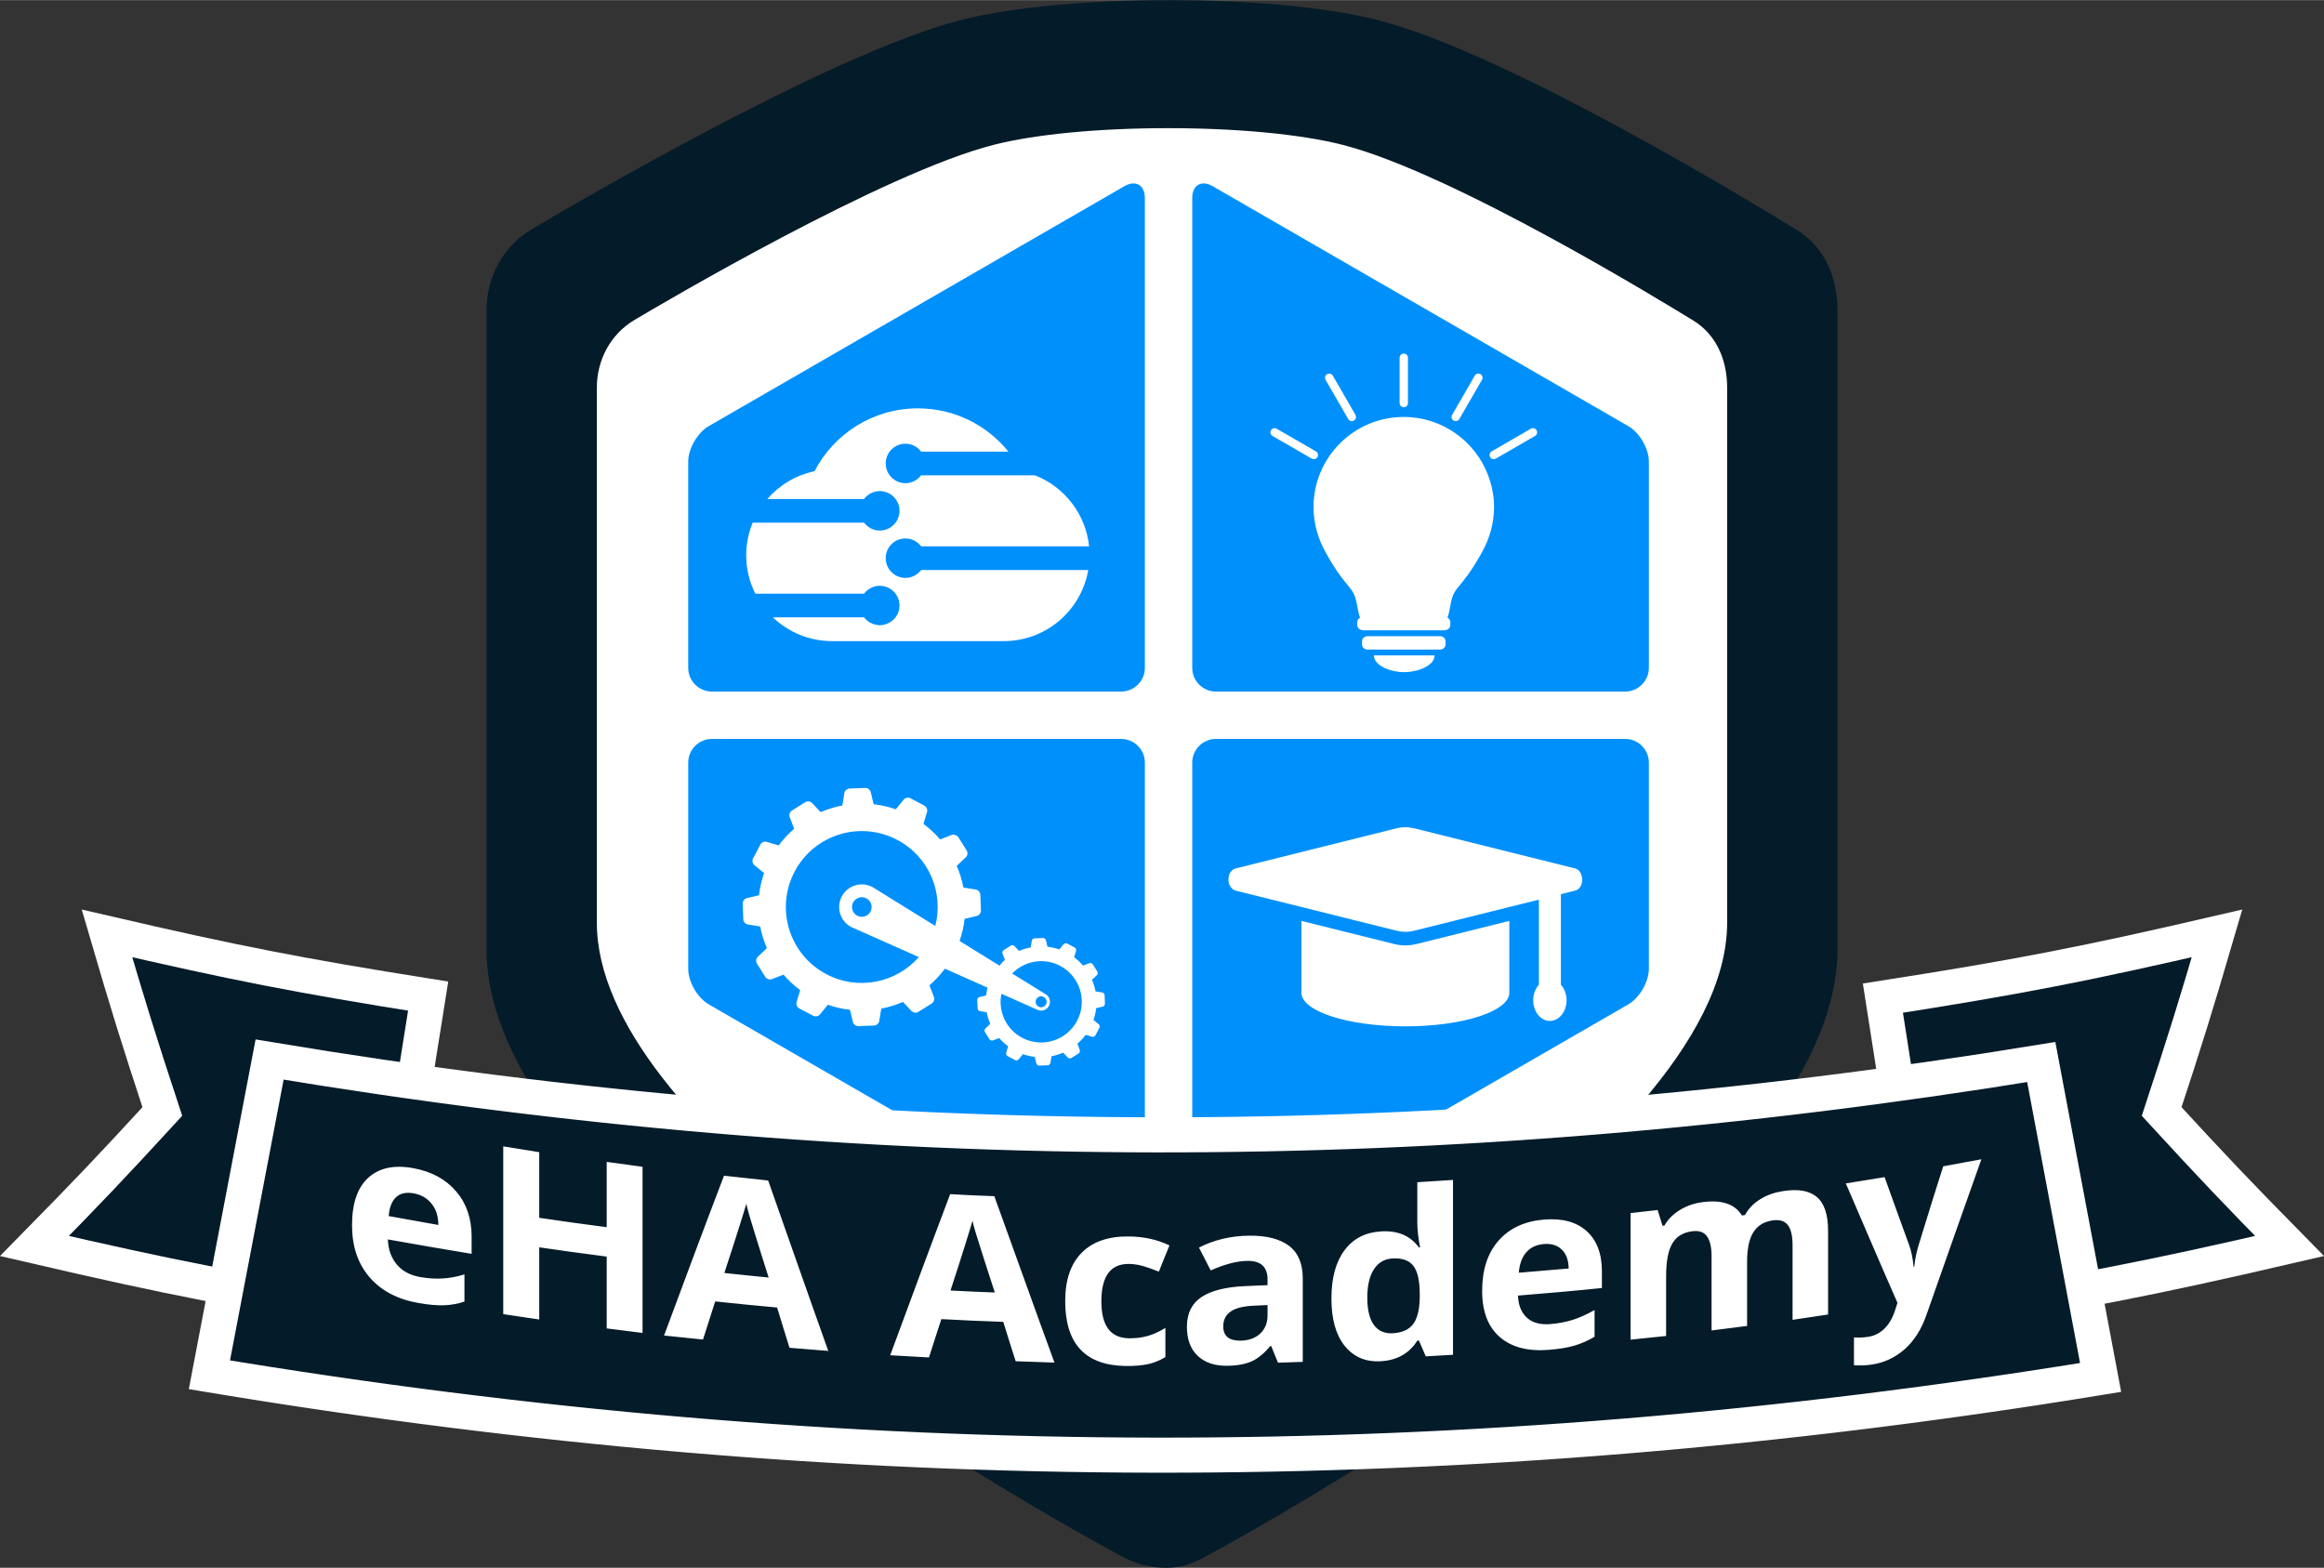 <?xml version="1.0" encoding="UTF-8"?>
<!DOCTYPE svg PUBLIC "-//W3C//DTD SVG 1.1//EN" "http://www.w3.org/Graphics/SVG/1.1/DTD/svg11.dtd">
<!-- Creator: CorelDRAW 2018 (64-Bit) -->
<svg xmlns="http://www.w3.org/2000/svg" xml:space="preserve" width="3.13in" height="2.112in" version="1.1" style="shape-rendering:geometricPrecision; text-rendering:geometricPrecision; image-rendering:optimizeQuality; fill-rule:evenodd; clip-rule:evenodd"
viewBox="0 0 3129.93 2111.54"
 xmlns:xlink="http://www.w3.org/1999/xlink">
 <rect x="0" y="0" width="3129.93" height="2111.54" fill="#333333" stroke="none"/>
 <defs>
  <style type="text/css">
   <![CDATA[
    .str0 {stroke:white;stroke-width:47.25;stroke-miterlimit:2.613}
    .fil4 {fill:none;fill-rule:nonzero}
    .fil3 {fill:#0090FC;fill-rule:nonzero}
    .fil2 {fill:#0090FC;fill-rule:nonzero}
    .fil0 {fill:#041B29;fill-rule:nonzero}
    .fil5 {fill:#AAD174;fill-rule:nonzero}
    .fil7 {fill:white;fill-rule:nonzero}
    .fil1 {fill:white;fill-rule:nonzero}
    .fil6 {fill:black;fill-rule:nonzero;fill-opacity:0.2}
   ]]>
  </style>
 </defs>
 <g id="Layer_x0020_1">
  <path class="fil0" d="M2474.68 417.91c0,-44.28 -16.97,-85.34 -54.81,-108.43 -39.65,-24.18 -386.31,-237.62 -564.98,-282.84 -66.83,-16.91 -169,-26.65 -280.06,-26.65 -111.09,0 -213.24,9.74 -280.06,26.65 -177.94,45.02 -538.17,257.88 -578.8,282.02 -38.57,22.87 -60.72,64.4 -60.72,109.24l0 860.92c0,325.75 654.16,707.89 855.11,817.25 18.98,10.33 39.19,15.45 60.1,15.45 20.9,0 34.87,-5.11 53.85,-15.45 139.7,-76.02 495.82,-283.92 700.1,-513.08l11.06 -7.12 0.61 -6.02c83.13,-96.37 138.62,-196.1 138.62,-291.03l0 -860.92z"/>
  <path class="fil1" d="M2326.1 522.09c0,-37.05 -14.2,-71.4 -45.86,-90.72 -33.17,-20.23 -323.22,-198.81 -472.71,-236.65 -55.91,-14.15 -141.4,-22.3 -234.32,-22.3 -92.95,0 -178.41,8.15 -234.32,22.3 -148.88,37.67 -450.28,215.77 -484.27,235.97 -32.27,19.13 -50.81,53.88 -50.81,91.4l0 720.32c0,272.55 547.32,592.27 715.45,683.78 15.88,8.65 32.79,12.93 50.29,12.93 17.49,0 29.18,-4.28 45.05,-12.93 116.89,-63.61 414.85,-237.55 585.76,-429.28l9.25 -5.96 0.51 -5.04c69.55,-80.63 115.98,-164.08 115.98,-243.5l0 -720.32z"/>
  <g id="_2755977634512">
   <g>
    <path class="fil2" d="M1376.55 1397.66c26.75,14.13 59.93,3.93 74.07,-22.84 14.13,-26.76 3.93,-59.91 -22.85,-74.06 -21.96,-11.62 -48.1,-6.6 -64.65,10.33l44.62 27.61c5.78,3.05 8.02,10.24 4.93,16.06 -3.07,5.82 -10.25,8.02 -16.07,4.94l-47.91 -21.3c-4.68,23.19 5.87,47.64 27.86,59.25z"/>
    <path class="fil2" d="M1408.72 1352.68c1.9,-3.62 0.51,-8.09 -3.09,-9.98 -3.62,-1.93 -8.09,-0.54 -9.97,3.07 -1.92,3.6 -0.54,8.06 3.07,9.97 3.61,1.91 8.07,0.53 9.99,-3.06z"/>
   </g>
   <path class="fil3" d="M1509.98 995.12l-551.19 0c-17.54,0 -31.89,14.35 -31.89,31.9l0 277.8c0,17.55 12.43,39.07 27.61,47.83l406.06 234.43 153.71 88.74c15.2,8.78 27.61,1.61 27.61,-15.94l0 -335.92 0 -296.93c0,-17.55 -14.34,-31.9 -31.9,-31.9zm-24.85 360.53l0 0 -8.79 2.09c-0.63,5.37 -1.81,10.72 -3.64,15.98l7 5.7c1.35,1.11 1.8,3.28 0.97,4.82l-5.35 10.12c-0.8,1.54 -2.85,2.39 -4.52,1.91l-8.66 -2.58c-3.3,4.47 -7.07,8.48 -11.15,12l3.2 8.46c0.63,1.63 -0.07,3.73 -1.56,4.65l-9.68 6.07c-1.47,0.94 -3.66,0.66 -4.87,-0.6l-6.22 -6.58c-5.03,2.18 -10.26,3.8 -15.65,4.82l-1.46 8.94c-0.27,1.73 -1.91,3.2 -3.67,3.27l-11.42 0.43c-1.74,0.04 -3.51,-1.3 -3.91,-2.99l-2.12 -8.77c-5.35,-0.63 -10.72,-1.81 -15.97,-3.66l-5.71 7.01c-1.09,1.36 -3.27,1.79 -4.81,0.98l-10.12 -5.36c-1.52,-0.81 -2.37,-2.86 -1.88,-4.52l2.57 -8.68c-4.47,-3.3 -8.48,-7.06 -12.02,-11.15l-8.44 3.2c-1.62,0.65 -3.73,-0.05 -4.67,-1.54l-6.07 -9.68c-0.94,-1.47 -0.64,-3.67 0.62,-4.87l6.54 -6.22c-2.14,-5.03 -3.78,-10.28 -4.81,-15.66l-8.93 -1.44c-1.74,-0.26 -3.2,-1.92 -3.26,-3.68l-0.45 -11.42c-0.05,-1.76 1.29,-3.51 2.97,-3.92l8.81 -2.09c0.4,-3.54 1.15,-7.06 2.07,-10.54l-57.49 -25.57c-6.15,8.35 -13.18,15.79 -20.8,22.4l6.01 15.76c1.15,3.07 -0.16,6.97 -2.91,8.7l-18.07 11.36c-2.76,1.74 -6.87,1.21 -9.11,-1.16l-11.63 -12.27c-9.37,4.06 -19.16,7.07 -29.2,9.02l-2.69 16.67c-0.51,3.22 -3.61,5.96 -6.86,6.07l-21.32 0.81c-3.27,0.1 -6.57,-2.41 -7.31,-5.56l-3.93 -16.41c-10.04,-1.15 -20.05,-3.38 -29.84,-6.8l-10.64 13.08c-2.07,2.52 -6.11,3.35 -8.99,1.82l-18.87 -9.98c-2.88,-1.52 -4.49,-5.33 -3.55,-8.46l4.8 -16.17c-8.34,-6.17 -15.83,-13.19 -22.42,-20.82l-15.76 6c-3.06,1.16 -6.96,-0.14 -8.69,-2.91l-11.37 -18.07c-1.74,-2.77 -1.2,-6.85 1.15,-9.1l12.27 -11.63c-4.06,-9.38 -7.07,-19.16 -9.01,-29.2l-16.68 -2.68c-3.22,-0.52 -5.96,-3.62 -6.08,-6.87l-0.78 -21.32c-0.14,-3.28 2.38,-6.56 5.53,-7.32l16.43 -3.92c1.15,-10.04 3.37,-20.03 6.8,-29.85l-13.06 -10.65c-2.54,-2.05 -3.35,-6.09 -1.82,-8.97l9.96 -18.89c1.51,-2.89 5.33,-4.47 8.47,-3.53l16.14 4.79c6.17,-8.35 13.19,-15.82 20.83,-22.42l-6 -15.76c-1.17,-3.06 0.15,-6.96 2.91,-8.7l18.08 -11.36c2.77,-1.71 6.85,-1.21 9.1,1.17l11.61 12.25c9.37,-4.03 19.17,-7.07 29.21,-9l2.7 -16.69c0.52,-3.21 3.61,-5.95 6.88,-6.07l21.33 -0.8c3.27,-0.13 6.54,2.37 7.28,5.56l3.95 16.39c10.02,1.15 20.02,3.39 29.82,6.8l10.65 -13.07c2.05,-2.51 6.11,-3.35 8.99,-1.81l18.87 9.97c2.89,1.53 4.47,5.34 3.57,8.47l-4.81 16.16c8.34,6.15 15.82,13.17 22.42,20.83l15.76 -6.02c1.9,-0.72 3.96,-0.25 5.8,0.7 1.11,0.57 2.24,1.17 2.91,2.2l11.34 18.08c1.75,2.76 1.22,6.85 -1.16,9.08l-12.28 11.64c4.08,9.39 7.1,19.18 9.02,29.2l16.7 2.69c3.22,0.52 5.94,3.61 6.07,6.88l0.81 21.33c0.11,3.25 -2.39,6.56 -5.56,7.3l-16.42 3.93c-1.15,10.01 -3.37,19.99 -6.8,29.78l53.78 33.29c2.35,-2.68 4.61,-5.52 7.27,-7.81l-3.21 -8.47c-0.63,-1.6 0.07,-3.71 1.57,-4.64l9.68 -6.08c1.48,-0.94 3.69,-0.66 4.88,0.63l6.22 6.54c5.02,-2.17 10.26,-3.79 15.64,-4.8l1.45 -8.94c0.27,-1.73 1.92,-3.19 3.67,-3.28l11.43 -0.41c1.75,-0.08 3.5,1.27 3.91,2.98l2.1 8.77c5.39,0.63 10.74,1.81 15.98,3.66l5.7 -7.01c1.13,-1.36 3.29,-1.78 4.81,-0.96l10.11 5.33c1.55,0.83 2.42,2.87 1.91,4.53l-2.56 8.65c4.44,3.32 8.46,7.09 11.98,11.18l8.46 -3.21c1.64,-0.64 3.73,0.06 4.65,1.55l6.08 9.69c0.93,1.46 0.65,3.67 -0.61,4.88l-6.57 6.2c2.19,5.02 3.8,10.3 4.81,15.67l8.96 1.43c1.71,0.28 3.18,1.94 3.23,3.69l0.44 11.42c0.06,1.75 -1.28,3.52 -2.97,3.93z"/>
   <path class="fil2" d="M1514.26 250.64l-559.76 323.17c-15.19,8.78 -27.61,30.3 -27.61,47.83l0 277.8c0,17.54 14.35,31.89 31.89,31.89l195.58 0 355.62 0c17.56,0 31.9,-14.36 31.9,-31.89l0 -51.41 0 -581.47c0,-17.52 -12.41,-24.71 -27.61,-15.93zm-162.44 612.74l0 0 -231.25 0c-30.91,0 -58.93,-12.22 -79.69,-32l122.84 0c4.2,5.59 10.59,9.31 17.89,10.24 1.08,0.15 2.13,0.39 3.25,0.39 2.73,0 5.32,-0.52 7.81,-1.3 10.83,-3.35 18.77,-13.33 18.77,-25.28 0,-14.68 -11.89,-26.57 -26.58,-26.57 -8.66,0 -16.29,4.2 -21.14,10.63l-146.44 0c-7.82,-15.57 -12.33,-33.11 -12.33,-51.74 0,-15.57 3.19,-30.39 8.76,-43.96l150.01 0c4.85,6.44 12.48,10.65 21.14,10.65 14.69,0 26.58,-11.89 26.58,-26.58 0,-14.69 -11.89,-26.57 -26.58,-26.57 -8.66,0 -16.29,4.2 -21.14,10.62l-130.29 0c16.27,-18.68 38.37,-32.15 63.55,-37.37 26.09,-50.31 78.61,-84.71 139.22,-84.71 49.28,0 93.22,22.76 121.95,58.3l-117.58 0c-4.86,-6.44 -12.48,-10.65 -21.14,-10.65 -14.67,0 -26.57,11.89 -26.57,26.58 0,14.68 11.9,26.57 26.57,26.57 8.66,0 16.28,-4.2 21.14,-10.62l153.21 0c39.51,15.39 68.44,51.92 73,95.68l-226.21 0c-4.86,-6.41 -12.48,-10.62 -21.14,-10.62 -14.67,0 -26.57,11.9 -26.57,26.58 0,14.67 11.9,26.58 26.57,26.58 8.66,0 16.28,-4.2 21.14,-10.64l225.08 0c0,0.01 0,0.03 -0.02,0.03 -9.42,54.37 -56.72,95.76 -113.8,95.76z"/>
   <path class="fil2" d="M2193.06 573.81l-559.76 -323.17c-15.2,-8.78 -27.61,-1.59 -27.61,15.93l0 632.88c0,17.54 14.34,31.89 31.9,31.89l283.29 0 267.9 0c17.53,0 31.89,-14.36 31.89,-31.89l0 -7.32 0 -270.48c0,-17.54 -12.44,-39.06 -27.61,-47.83zm-184.11 33.98l0 0 52.8 -30.5c2.71,-1.53 6.15,-0.64 7.69,2.05 1.58,2.7 0.65,6.14 -2.04,7.71l-52.84 30.5c-0.87,0.49 -1.83,0.74 -2.81,0.74 -1.91,0 -3.84,-1 -4.86,-2.81 -1.56,-2.69 -0.64,-6.14 2.06,-7.69zm-53.26 -49.15l0 0 30.48 -52.83c1.54,-2.69 4.98,-3.61 7.68,-2.07 2.69,1.56 3.61,4.99 2.07,7.69l-30.51 52.83c-1.03,1.81 -2.93,2.82 -4.85,2.82 -0.97,0 -1.91,-0.24 -2.83,-0.76 -2.66,-1.58 -3.6,-4.99 -2.04,-7.69zm-70.73 -76.93l0 0c0,-3.11 2.53,-5.63 5.61,-5.63 3.14,0 5.65,2.52 5.65,5.63l0 60.98c0,3.1 -2.51,5.63 -5.65,5.63 -3.09,0 -5.61,-2.53 -5.61,-5.63l0 -60.98zm-97.64 22.05l0 0c2.71,-1.53 6.15,-0.64 7.69,2.05l30.51 52.82c1.54,2.69 0.62,6.12 -2.07,7.69 -0.89,0.51 -1.86,0.74 -2.8,0.74 -1.95,0 -3.84,-1 -4.88,-2.79l-30.48 -52.81c-1.54,-2.69 -0.62,-6.15 2.05,-7.69zm-73.52 83.28l0 0c-2.7,-1.57 -3.61,-5.01 -2.06,-7.71 1.55,-2.69 5,-3.58 7.68,-2.05l52.8 30.5c2.7,1.54 3.62,5 2.06,7.67 -1.03,1.82 -2.92,2.81 -4.89,2.81 -0.93,0 -1.91,-0.23 -2.79,-0.76l-52.81 -30.47zm178.97 318.06l0 0c-0.51,0 -1.04,0.06 -1.52,0.06 -19.08,0 -40.88,-9 -40.88,-22.53l18.37 0 63.34 0c0,13.16 -20.63,22 -39.3,22.47zm54.04 -37.15l0 0c0,3.73 -3.26,6.77 -7.33,6.77l-79.22 0 -18.56 0c-4.06,0 -7.32,-3.03 -7.32,-6.77l0 -4.5c0,-3.53 2.95,-6.36 6.7,-6.65 0.22,-0.02 0.39,-0.11 0.62,-0.11l97.78 0c4.07,0 7.33,3.02 7.33,6.77l0 4.5zm49.11 -124.28l0 0c-29.84,53.74 -37.77,42.96 -42.63,72.2 -1.11,6.59 -2.32,11.8 -3.87,15.91 2.31,1.21 3.83,3.32 3.83,5.71l0 4.51c0,3.74 -3.66,6.76 -8.18,6.76l-108.98 0c-2.22,0 -4.2,-0.74 -5.67,-1.92 -0.11,-0.07 -0.15,-0.13 -0.23,-0.2l-0.46 -0.44 0.03 -0.09c-1.07,-1.14 -1.84,-2.54 -1.84,-4.11l0 -4.51c0,-2.39 1.53,-4.5 3.81,-5.71 -1.55,-4.11 -2.75,-9.3 -3.88,-15.91 -4.88,-29.24 -12.76,-18.43 -42.6,-72.2 -10,-18.06 -16.22,-38.61 -16.22,-60.7 0,-67.14 54.43,-121.54 121.54,-121.54 51.98,0 96.22,32.67 113.59,78.56 5.07,13.38 7.98,27.83 7.98,42.98 0,22.09 -6.22,42.65 -16.22,60.7z"/>
   <g>
    <path class="fil4" d="M1658.43 1195.67l-3.3 -5.97c0.65,2.28 1.83,4.28 3.3,5.97z"/>
   </g>
   <path class="fil5" d="M1655.08 1189.59l0.06 0.11c-0.02,-0.04 -0.04,-0.08 -0.04,-0.11l-0.02 0z"/>
   <path class="fil6" d="M1655.08 1189.59l0.06 0.11c-0.02,-0.04 -0.04,-0.08 -0.04,-0.11l-0.02 0z"/>
   <path class="fil2" d="M2188.78 995.12l-551.19 0c-17.56,0 -31.9,14.35 -31.9,31.9l0 632.85c0,17.55 12.42,24.72 27.61,15.94l151.19 -87.29 69.89 -40.34 131.26 -75.79 207.42 -119.74c2.24,-1.3 4.37,-2.92 6.47,-4.7 12.08,-10.39 21.14,-28.17 21.14,-43.13l0 -45.79 0 -232c0,-17.55 -14.36,-31.9 -31.89,-31.9zm-156.02 341.82l0 0c0,25.08 -62.67,45.33 -140.02,45.33 -77.33,0 -140.02,-20.3 -140.02,-45.33l0 -96.7 124.91 31.13c4.98,1.23 10,1.85 15.1,1.85 5.08,0 10.17,-0.63 15.11,-1.85l124.9 -31.13 0 96.7zm88.42 -137.43l0 0 -19.01 4.7 0 122.03c4.69,5.08 7.66,12.56 7.66,20.93 0,15.34 -10.08,27.81 -22.46,27.81 -12.39,0 -22.46,-12.47 -22.46,-27.81 0,-8.33 2.97,-15.85 7.65,-20.93l0 -114.62 -39.8 9.89 -127.81 31.87c-4.04,1.04 -8.09,1.53 -12.2,1.53 -4.08,0 -8.2,-0.54 -12.2,-1.53l-127.82 -31.87 -88.41 -21.99c-2.46,-0.62 -4.32,-2.09 -5.89,-3.84 -1.47,-1.69 -2.65,-3.69 -3.3,-5.97l-0.06 -0.11 0.02 0c-2.15,-7.98 0.93,-18 9.23,-20.07l216.22 -53.96c4.06,-1.04 8.11,-1.52 12.2,-1.52 4.11,0 8.2,0.56 12.2,1.52l216.23 53.96c4.2,1.04 6.93,4.25 8.44,8.09 3.22,8.2 0.52,19.65 -8.44,21.9z"/>
   <g>
    <path class="fil2" d="M1148.99 1215.37c-3.41,6.45 -0.94,14.45 5.51,17.85 6.45,3.42 14.44,0.96 17.85,-5.5 3.41,-6.46 0.95,-14.45 -5.5,-17.87 -6.45,-3.39 -14.45,-0.93 -17.86,5.52z"/>
    <path class="fil2" d="M1237.47 1288.96l-91.04 -40.46c-14.91,-7.87 -20.58,-26.32 -12.72,-41.21 7.88,-14.88 26.32,-20.57 41.22,-12.71l84.7 52.46c11.6,-44.82 -8.43,-93.34 -51.15,-115.91 -49.96,-26.41 -111.84,-7.34 -138.25,42.6 -26.4,49.96 -7.31,111.85 42.63,138.24 42.69,22.59 94.08,11.82 124.61,-23z"/>
   </g>
  </g>
  <g id="_2755977643344">
   <g>
    <path class="fil0 str0" d="M508.7 1768.41c-185.81,-29.58 -278.39,-47.59 -462.3,-90.26 70.43,-71.6 104.89,-107.86 172.22,-181.17 -31.55,-95.85 -46.48,-143.84 -74.54,-239.92 172.08,39.92 258.7,56.81 432.56,84.48 -27.17,170.75 -40.77,256.09 -67.94,426.86z"/>
   </g>
   <g>
    <path class="fil0 str0" d="M2602.61 1771.31c193.3,-30.22 289.65,-48.8 480.91,-93.17 -70.44,-71.6 -104.9,-107.86 -172.23,-181.17 31.56,-95.85 46.48,-143.84 74.55,-239.92 -178.95,41.51 -269.1,58.94 -449.97,87.22 26.69,170.83 40.02,256.19 66.74,427.03z"/>
   </g>
   <path class="fil0 str0" d="M2829.07 1855.19c-860.84,140.78 -1686.61,139.59 -2547.05,-3.59 32.42,-169.86 48.66,-254.78 81.08,-424.61 806.04,134.21 1579.63,135.15 2386.05,3.37 31.94,169.92 47.95,254.87 79.92,424.83z"/>
  </g>
  <path class="fil7" d="M557.08 1607.2c-10.1,-1.83 -18.01,-0.09 -23.7,5.24 -5.71,5.34 -9,13.85 -9.87,25.4 22.16,3.94 44.54,7.95 66.93,11.97 -0.22,-11.72 -3.12,-21.18 -9.22,-28.71 -5.96,-7.37 -14.06,-12.06 -24.13,-13.9zm6.8 147.79c-28.08,-4.87 -50.27,-16.4 -66.06,-34.65 -15.81,-18.28 -23.7,-41.65 -23.7,-70.15 0,-29.34 7.23,-50.7 21.94,-64.04 14.69,-13.32 34.89,-17.58 60.78,-12.81 24.8,4.56 43.82,15.13 57.72,31.48 13.75,16.17 20.63,36.41 20.63,60.98 0,7.66 0,15.28 0,22.89 -37.75,-6.15 -75.27,-12.76 -112.8,-19.42 0.44,13.6 4.61,24.9 12.07,33.82 7.46,8.91 18,14.56 31.6,16.91 10.54,1.83 20.63,2.42 29.84,1.89 9.44,-0.55 19.32,-2.26 29.63,-5.48 0,12.22 0,24.44 0,36.62 -8.56,2.85 -17.34,4.56 -26.99,4.94 -9.44,0.37 -21.07,-0.61 -34.67,-2.97zm301.5 40.22c-16.24,-2.01 -32.26,-4.06 -48.28,-6.07 0,-16.11 0,-32.23 0,-48.34 0,-16.12 0,-32.27 0,-48.39 -30.28,-3.98 -60.56,-7.95 -90.85,-12.48 0,16.2 0,32.44 0,48.63 0,16.2 0,32.4 0,48.56 -16.24,-2.39 -32.47,-4.85 -48.49,-7.2 0,-37.67 0,-75.34 0,-113.01 0,-37.63 0,-75.3 0,-112.96 16.02,2.59 32.26,5.19 48.49,7.82 0,14.74 0,29.51 0,44.24 0,14.69 0,29.43 0,44.16 30.29,4.6 60.57,8.62 90.85,12.64 0,-14.65 0,-29.3 0,-43.94 0,-14.65 0,-29.34 0,-44.03 16.02,2.18 32.04,4.39 48.28,6.61 0,37.3 0,74.59 0,111.88 0,37.29 0,74.59 0,111.88zm197.93 20.05c-5.7,-18.08 -11.19,-36.16 -16.68,-54.24 -27.87,-2.43 -55.74,-5.36 -83.39,-8.24 -5.48,17.12 -10.97,34.23 -16.46,51.35 -17.56,-1.8 -35.11,-3.64 -52.44,-5.4 13.38,-35.99 26.77,-71.95 40.15,-107.86 13.38,-35.87 26.99,-71.65 40.6,-107.44 19.75,2.18 39.5,4.39 59.47,6.49 13.38,38.34 26.99,76.64 40.37,114.89 13.38,38.26 26.99,76.43 40.59,114.64 -17.56,-1.38 -34.89,-2.76 -52.22,-4.19zm-28.09 -94.64c-7.68,-24.61 -14.05,-44.03 -18.21,-58.01 -4.17,-14.02 -7.02,-22.73 -7.9,-25.99 -1.75,-6.44 -3.29,-11.68 -3.95,-15.32 -1.75,6.32 -5.26,17.2 -10.09,32.73 -4.83,15.53 -11.41,35.66 -19.53,60.44 19.74,2.1 39.72,4.23 59.69,6.15zm332.67 112.76c-5.71,-17.7 -11.19,-35.41 -16.68,-53.07 -27.87,-0.96 -55.74,-2.09 -83.39,-3.69 -5.7,17.2 -11.19,34.45 -16.68,51.65 -17.56,-1 -34.89,-2.01 -52.22,-2.97 13.39,-36.25 26.78,-72.45 40.16,-108.61 13.39,-36.16 26.99,-72.29 40.6,-108.41 19.74,1.21 39.5,2.05 59.46,2.76 13.39,37.41 27,74.75 40.38,112.09 13.39,37.37 26.99,74.71 40.59,112.04 -17.56,-0.63 -34.89,-1.21 -52.22,-1.8zm-28.09 -92.63c-7.68,-24.06 -14.05,-42.9 -18.21,-56.46 -4.17,-13.6 -7.02,-22.02 -7.9,-25.2 -1.75,-6.28 -3.29,-11.3 -3.95,-14.9 -1.76,6.41 -5.26,17.42 -10.09,33.07 -4.83,15.65 -11.41,35.91 -19.53,60.85 19.75,1.13 39.72,1.93 59.69,2.64zm176.43 98.99c-27.21,-0.31 -47.62,-7.78 -61.22,-22.31 -13.6,-14.52 -20.41,-36.25 -20.41,-65 0,-28.63 7.42,-50.27 22.17,-65.17 14.87,-15.02 35.99,-22.29 63.63,-21.97 20.41,0.22 38.4,4.27 54.64,12.05 -4.83,11.76 -9.66,23.56 -14.27,35.32 -7.46,-2.96 -14.27,-5.41 -20.84,-7.36 -6.37,-1.89 -12.95,-2.95 -19.31,-3.02 -25.01,-0.26 -37.31,16.53 -37.31,50.43 0,32.86 12.3,49.45 37.31,49.73 9,0.09 17.57,-0.91 25.45,-3.22 7.69,-2.25 15.58,-5.9 23.48,-10.8 0,13.1 0,26.24 0,39.34 -7.68,4.64 -15.58,7.83 -23.48,9.54 -7.89,1.71 -17.78,2.57 -29.84,2.43zm204.96 -4.39c-3.07,-7.5 -6.15,-15.02 -9.22,-22.56 -0.44,0 -0.88,0 -1.1,0.04 -8.12,9.88 -16.48,16.7 -25.02,20.59 -8.35,3.81 -19.53,5.93 -33.13,6.07 -16.89,0.18 -30.06,-4.32 -39.72,-13.44 -9.65,-9.12 -14.48,-22.22 -14.48,-39.26 0,-17.87 6.59,-31.17 19.53,-39.8 12.96,-8.65 32.48,-13.64 58.81,-14.82 10.09,-0.45 20.19,-0.88 30.28,-1.3 0,-2.47 0,-4.94 0,-7.41 0,-17.08 -9,-25.51 -27.21,-25.28 -14.04,0.18 -30.5,4.48 -49.37,12.85 -5.27,-10.25 -10.53,-20.51 -15.8,-30.76 20.19,-10.38 42.57,-15.69 67.15,-16.03 23.48,-0.32 41.47,4.24 53.98,13.57 12.5,9.33 18.65,24.02 18.65,44.15 0,18.75 0,37.46 0,56.13 0,18.71 0,37.41 0,56.12 -11.19,0.38 -22.38,0.76 -33.35,1.13zm-14.05 -77.64c-6.15,0.3 -12.29,0.57 -18.43,0.84 -13.82,0.61 -24.32,3.12 -30.94,7.62 -6.76,4.58 -10.32,11.3 -10.32,20.34 0,12.94 7.91,19.33 23.26,19.13 10.97,-0.14 19.95,-3.33 26.55,-9.54 6.56,-6.18 9.87,-14.36 9.87,-24.49 0,-4.64 0,-9.25 0,-13.89zm152.08 75.67c-20.62,1.09 -36.65,-6.11 -48.5,-21.09 -11.85,-14.98 -17.56,-36.08 -17.56,-63.41 0,-27.62 5.86,-49.36 17.78,-65.21 12,-15.96 28.54,-24.06 49.59,-25.24 21.96,-1.24 38.84,5.81 50.47,21.64 0.44,-0.04 0.88,-0.09 1.54,-0.13 -2.41,-12.47 -3.73,-23.6 -3.73,-33.52 0,-18.04 0,-36.12 0,-54.2 16.02,-1 32.04,-2.05 48.06,-3.05 0,39.26 0,78.56 0,117.78 0,39.21 0,78.52 0,117.73 -12.29,0.67 -24.57,1.43 -36.65,2.1 -3.07,-7.08 -6.15,-14.19 -9.22,-21.26 -0.88,0.04 -1.54,0.08 -2.19,0.13 -10.76,17.2 -27.43,26.59 -49.59,27.75zm16.67 -37.71c12.28,-0.73 21.29,-4.69 26.99,-11.89 5.7,-7.19 8.82,-19 9.22,-35.45 0.04,-1.63 0,-3.26 0,-4.93 0,-18.17 -2.8,-31.02 -8.56,-38.46 -5.86,-7.58 -15.36,-10.79 -28.3,-10.01 -10.75,0.65 -18.86,5.46 -24.8,14.48 -5.91,8.96 -9,21.72 -9,38.33 0,16.58 3.08,28.88 9,36.87 5.93,8 14.49,11.7 25.45,11.06zm203.42 -120.17c-10.31,0.88 -18.24,4.68 -23.92,11.35 -5.72,6.72 -9,15.78 -9.87,27.29 22.38,-1.93 44.76,-3.77 67.15,-5.69 -0.22,-11.43 -3.34,-19.88 -9.44,-25.65 -5.96,-5.65 -13.83,-8.15 -23.92,-7.29zm6.58 142.52c-28.07,2.27 -50.27,-3.54 -66.05,-17.29 -15.82,-13.78 -23.7,-34.41 -23.7,-61.95 0,-28.38 7.24,-50.91 21.94,-67.68 14.69,-16.74 34.89,-26.26 60.78,-28.5 24.8,-2.15 44.06,3.04 57.72,15.19 13.76,12.24 20.85,30.26 20.85,54.41 0,7.54 0,15.03 0,22.52 -37.75,3.98 -75.49,7.12 -113.02,10.21 0.44,13.1 4.62,23.06 12.07,29.84 7.47,6.81 18,9.65 31.6,8.54 10.54,-0.85 20.65,-2.74 30.06,-5.69 9.23,-2.9 19.09,-7.41 29.41,-13.19 0,12.02 0,23.99 0,35.96 -8.34,4.89 -17.3,9.02 -26.77,11.84 -9.63,2.87 -21.07,4.67 -34.89,5.78zm267.06 -32.19c-16.02,2.05 -32.04,4.06 -47.84,6.07 0,-16.66 0,-33.36 0,-50.02 0,-16.66 0,-33.35 0,-50.06 0,-12.31 -2.2,-21.35 -6.36,-26.96 -4.17,-5.6 -10.75,-7.76 -19.97,-6.53 -12.28,1.65 -21.08,7.11 -26.56,16.44 -5.49,9.37 -8.33,24.11 -8.33,44.16 0,13.43 0,26.83 0,40.22 0,13.39 0,26.79 0,40.18 -16.02,1.68 -32.04,3.31 -47.84,4.98 0,-28.42 0,-56.84 0,-85.26 0,-28.42 0,-56.84 0,-85.26 12.07,-1.34 24.14,-2.68 36.43,-4.1 2.19,7.11 4.39,14.15 6.58,21.18 0.88,-0.09 1.76,-0.21 2.64,-0.3 4.61,-8.37 11.47,-15.14 20.41,-20.72 8.83,-5.51 19.09,-9.17 30.5,-10.72 26.11,-3.55 43.89,2.35 53.33,17.87 1.31,-0.21 2.63,-0.33 4.17,-0.54 4.61,-8.62 11.61,-15.78 20.63,-21.39 9.19,-5.73 19.54,-9.16 30.94,-10.93 19.98,-3.09 34.85,-0.53 44.99,7.82 10.27,8.47 15.36,23.69 15.36,45.83 0,18.8 0,37.59 0,56.34 0,18.79 0,37.54 0,56.29 -16.02,2.39 -32.04,4.82 -47.84,7.16 0,-16.74 0,-33.57 0,-50.31 0,-16.74 0,-33.53 0,-50.31 0,-12.44 -2.11,-21.5 -6.37,-27 -4.3,-5.55 -10.98,-7.59 -19.97,-6.36 -11.85,1.61 -20.5,6.81 -26.33,15.82 -5.79,8.94 -8.56,22.39 -8.56,40.18 0,14.36 0,28.76 0,43.11 0,14.36 0,28.72 0,43.07zm132.98 -191.99c17.33,-2.76 34.67,-5.57 52.22,-8.45 5.49,15.23 10.98,30.55 16.46,45.79 5.49,15.27 11.05,30.61 16.68,45.91 2.93,7.96 4.83,17.71 5.92,29.13 0.22,-0.04 0.44,-0.08 0.88,-0.17 1.09,-10.84 3.42,-21.31 6.58,-31.35 5.39,-17.16 10.75,-34.57 16.02,-51.85 5.26,-17.29 10.97,-34.7 16.46,-52.07 17.12,-3.18 34.23,-6.32 51.35,-9.46 -12.51,35.16 -25.02,70.32 -37.31,105.31 -12.29,34.99 -24.59,69.94 -36.86,104.81 -6.81,19.33 -16.5,34.58 -29.19,45.75 -12.54,11.05 -27.21,18.08 -43.89,20.59 -8.32,1.26 -16.46,1.51 -24.35,0.96 0,-12.48 0,-24.94 0,-37.46 5.7,0.5 12.07,0.24 18.87,-0.76 8.33,-1.22 15.81,-4.85 22.17,-11.09 6.36,-6.24 11.24,-14.81 14.7,-25.74 0.93,-2.95 1.76,-5.98 2.85,-9 -11.63,-26.74 -23.48,-53.37 -34.89,-80.27 -11.41,-26.92 -23.26,-53.7 -34.67,-80.58z"/>
 </g>
</svg>
